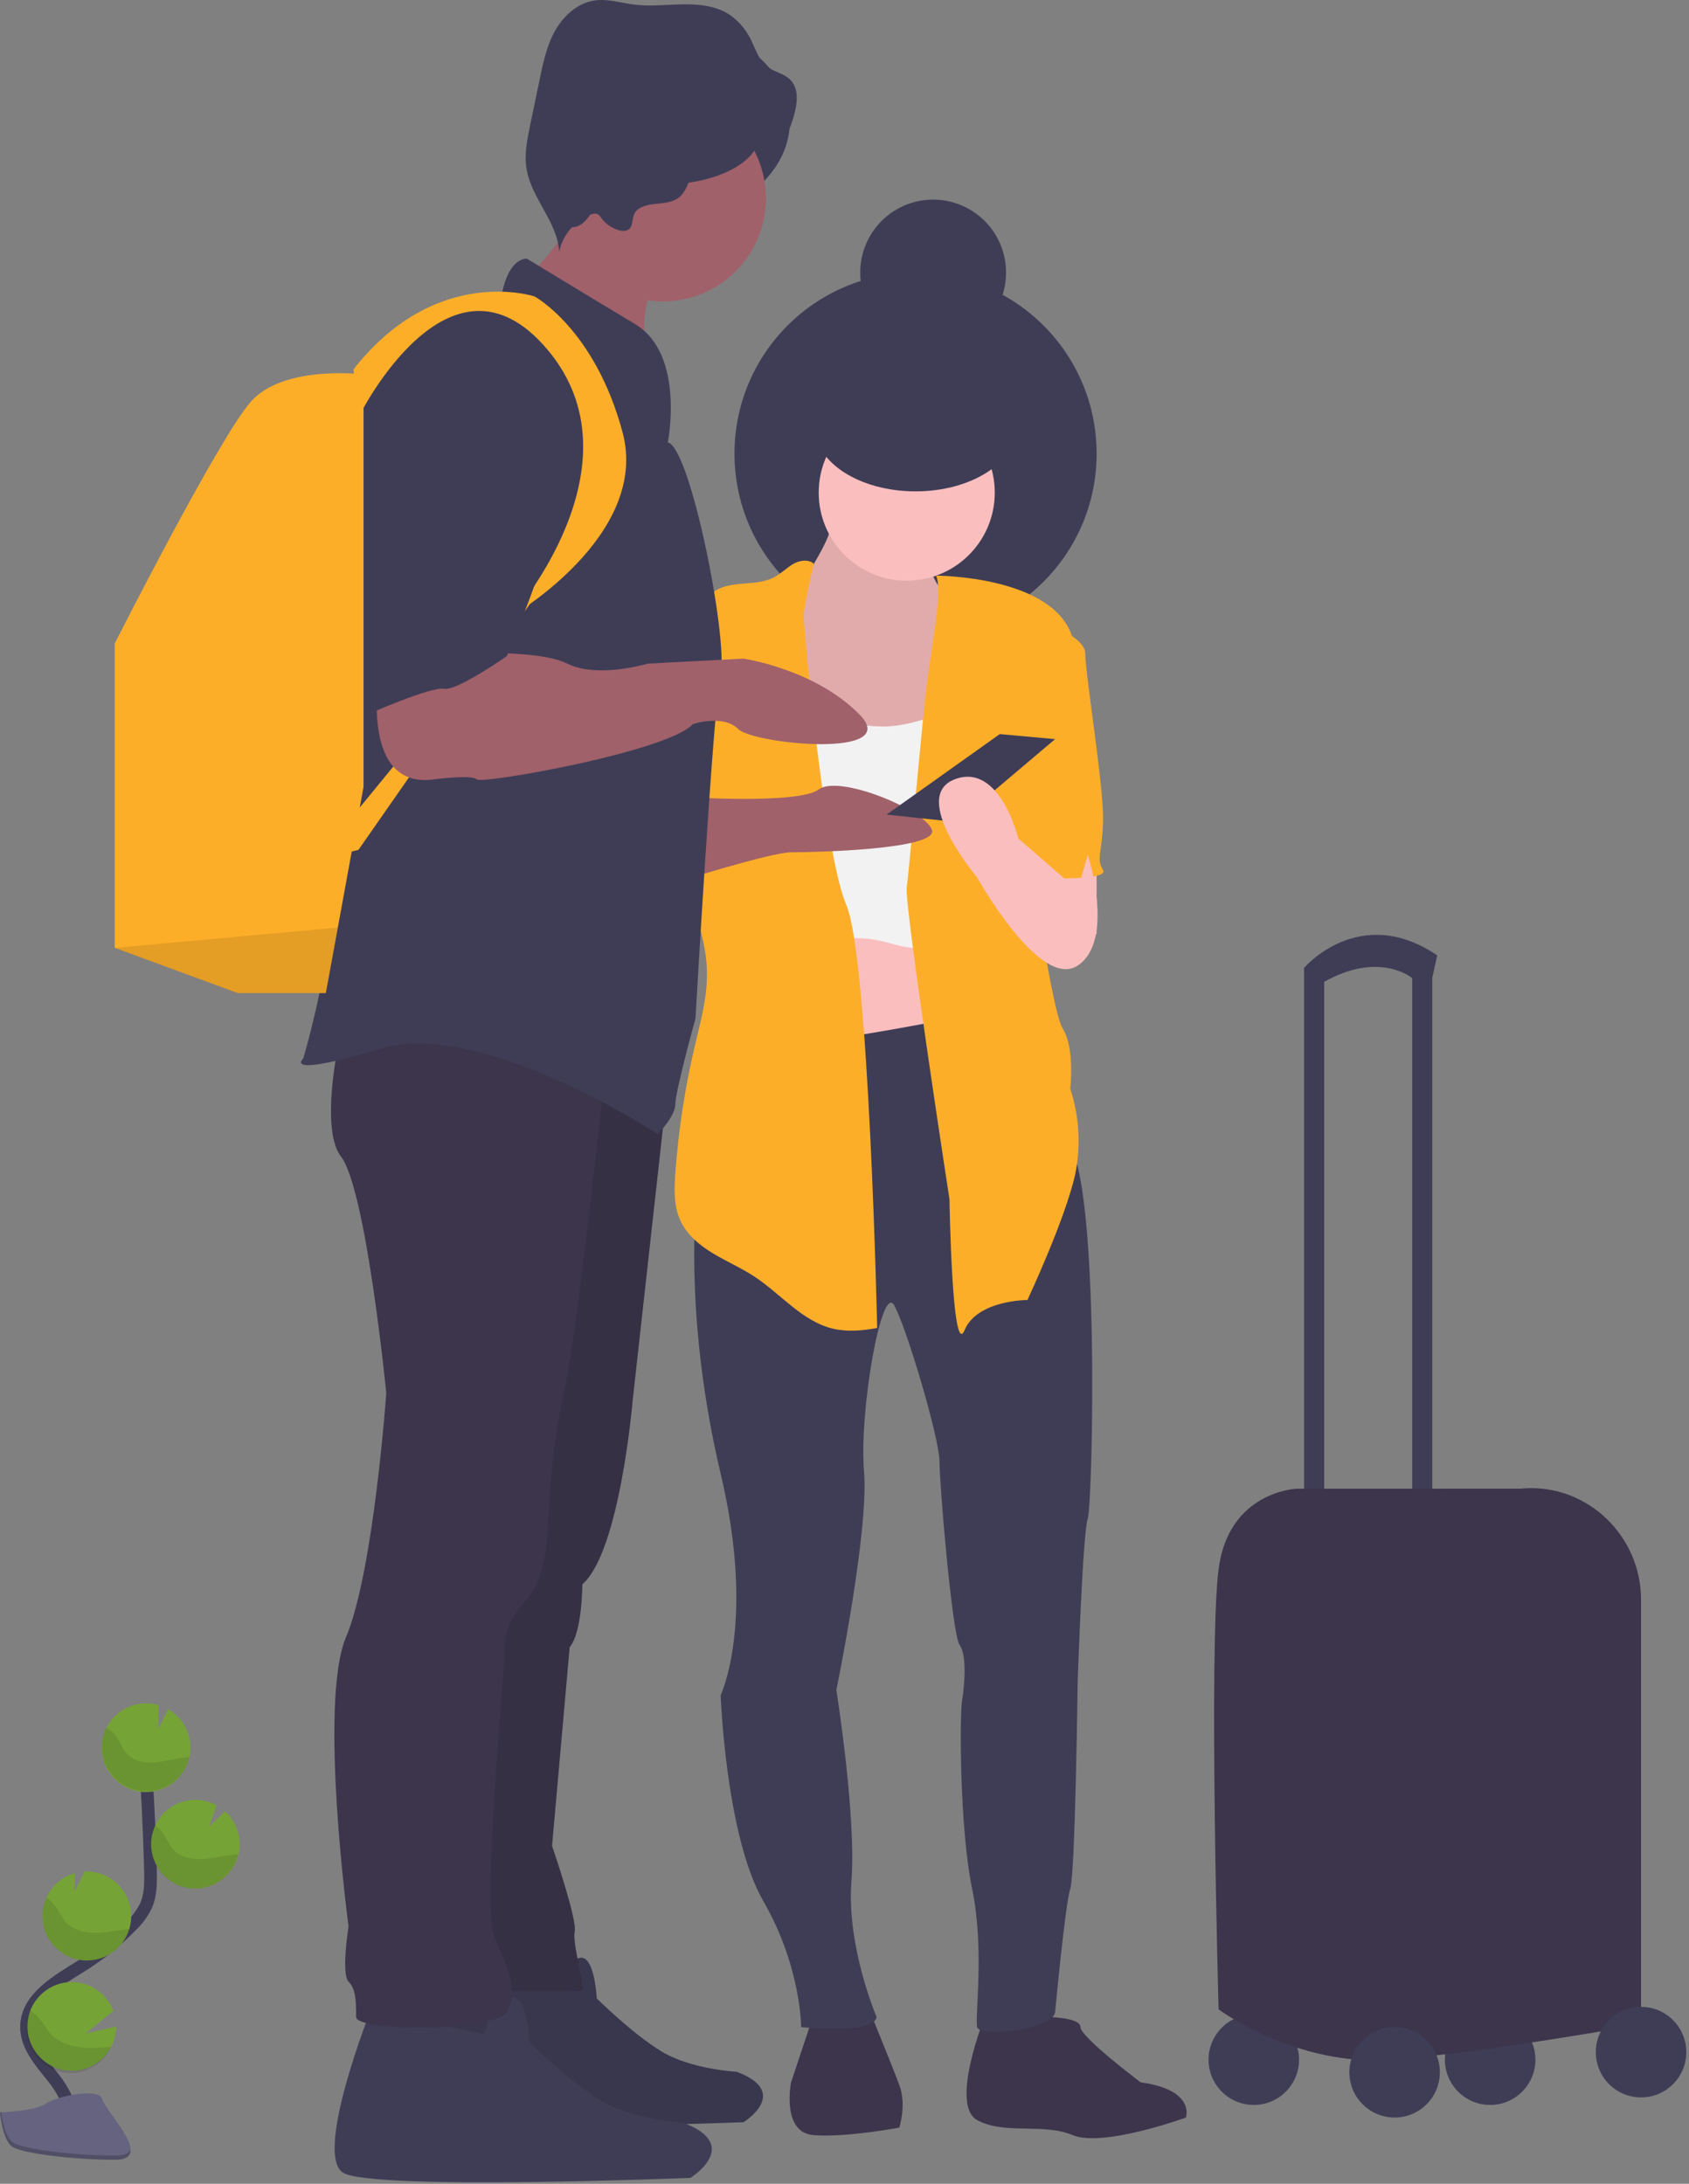 <?xml version="1.0" encoding="UTF-8" standalone="no"?>
<!DOCTYPE svg PUBLIC "-//W3C//DTD SVG 1.1//EN" "http://www.w3.org/Graphics/SVG/1.1/DTD/svg11.dtd">
<svg width="100%" height="100%" viewBox="0 0 533 689" version="1.1" xmlns="http://www.w3.org/2000/svg" xmlns:xlink="http://www.w3.org/1999/xlink" xml:space="preserve" xmlns:serif="http://www.serif.com/" style="fill-rule:evenodd;clip-rule:evenodd;stroke-miterlimit:10;">
    <rect x="0" y="0" width="533" height="689" fill="#808080" stroke="none"/>
    <ellipse cx="209.56" cy="38.37" rx="39.68" ry="30.95" style="fill:rgb(63,61,86);"/>
    <circle cx="288.92" cy="143.12" r="57.14" style="fill:rgb(63,61,86);"/>
    <circle cx="470.25" cy="649.84" r="14.28" style="fill:rgb(63,61,86);"/>
    <circle cx="395.66" cy="649.84" r="14.28" style="fill:rgb(63,61,86);"/>
    <rect x="411.53" y="305.42" width="6.35" height="175.39" style="fill:rgb(63,61,86);"/>
    <rect x="445.65" y="305.42" width="6.35" height="175.39" style="fill:rgb(63,61,86);"/>
    <g transform="matrix(1,0,0,1,-333.92,-105.74)">
        <path d="M747,415.92L745.41,411.16C745.41,411.16 762.87,390.53 787.47,407.16L785.88,414.31L779.53,414.31C779.53,414.31 769.22,405.66 751.76,415.54L747,415.92Z" style="fill:rgb(63,61,86);fill-rule:nonzero;"/>
    </g>
    <rect x="249.24" y="280.42" width="57.14" height="73.01" style="fill:rgb(251,190,190);"/>
    <rect x="328.6" y="259.78" width="17.46" height="34.92" style="fill:rgb(251,190,190);"/>
    <g transform="matrix(1,0,0,1,-333.92,-105.74)">
        <path d="M590.7,741.3L583.56,762.73C583.56,762.73 580.38,778.6 590.7,779.39C601.02,780.18 617.7,777.01 617.7,777.01C617.7,777.01 620.08,769.87 617.7,763.52C615.32,757.17 608.18,739.71 608.18,739.71L590.7,741.3Z" style="fill:rgb(60,53,76);fill-rule:nonzero;"/>
    </g>
    <g transform="matrix(1,0,0,1,-333.92,-105.74)">
        <path d="M644.66,742.09C644.66,742.09 633.55,769.87 642.28,774.63C651.01,779.39 662.92,775.42 672.44,779.39C681.96,783.36 708.15,773.84 708.15,773.84C708.15,773.84 711.33,765.11 693.87,762.73C693.87,762.73 674.87,748.44 674.87,745.27C674.87,742.1 663.76,742.09 663.76,742.09L644.66,742.09Z" style="fill:rgb(60,53,76);fill-rule:nonzero;"/>
    </g>
    <g transform="matrix(1,0,0,1,-333.92,-105.74)">
        <path d="M642.28,425.45C642.28,425.45 577.21,438.94 569.28,434.97C561.35,431 553.41,488.97 553.41,488.97C553.41,488.97 550.23,523.89 561.34,570.71C572.45,617.53 561.34,640.55 561.34,640.55C561.34,640.55 562.93,684.99 574.84,705.63C586.75,726.27 586.74,745.31 586.74,745.31C586.74,745.31 609.74,747.69 610.55,742.13C610.55,742.13 601.02,719.91 602.61,699.28C604.2,678.65 597.85,638.96 597.85,638.96C597.85,638.96 608.17,588.96 606.58,569.96C604.99,550.96 612.14,510.44 616.1,517.58C620.06,524.72 630.39,559.64 630.39,566.79C630.39,573.94 634.39,621.54 636.74,624.72C639.09,627.9 638.32,637.42 637.53,642.18C636.74,646.94 636.74,682.65 640.7,701.7C644.66,720.75 641.5,742.17 642.29,745.35C643.08,748.53 666.1,746.14 666.89,740.58C666.89,740.58 670.07,706.46 671.66,701.7C673.25,696.94 674,636.54 674,636.54C674,636.54 675.58,589.72 677.17,584.96C678.76,580.2 681.17,477.82 670.82,465.96C660.47,454.1 664.47,423.9 664.47,423.9L642.28,425.45Z" style="fill:rgb(63,61,86);fill-rule:nonzero;"/>
    </g>
    <g transform="matrix(1,0,0,1,-333.92,-105.74)">
        <path d="M588.79,287.2C585.85,292.74 582.89,298.33 581.05,304.34C579.21,310.35 578.57,316.86 580.3,322.9C581.538,326.673 583.259,330.269 585.42,333.6C587.139,336.783 589.319,339.695 591.89,342.24C597.89,347.72 606.61,348.82 614.71,349.68C616.099,349.912 617.519,349.888 618.9,349.61C620.007,349.288 621.031,348.729 621.9,347.97C625.45,344.97 627.06,340.39 628.36,335.97C631.452,325.458 633.666,314.708 634.98,303.83C635.285,302.11 635.285,300.35 634.98,298.63C634.28,295.63 631.88,293.3 630.14,290.72C628.056,287.637 626.865,284.037 626.7,280.32C626.63,278.51 626.7,276.51 625.56,275.13C624.802,274.379 623.881,273.811 622.87,273.47C618.14,271.47 613.42,269.47 608.68,267.55C605.82,266.37 600.68,263.23 597.68,265.55C595.11,267.55 596.35,272.19 595.25,274.97C593.56,279.19 590.91,283.2 588.79,287.2Z" style="fill:rgb(251,190,190);fill-rule:nonzero;"/>
    </g>
    <g transform="matrix(1,0,0,1,-333.92,-105.74)">
        <path d="M588.79,287.2C585.85,292.74 582.89,298.33 581.05,304.34C579.21,310.35 578.57,316.86 580.3,322.9C581.538,326.673 583.259,330.269 585.42,333.6C587.139,336.783 589.319,339.695 591.89,342.24C597.89,347.72 606.61,348.82 614.71,349.68C616.099,349.912 617.519,349.888 618.9,349.61C620.007,349.288 621.031,348.729 621.9,347.97C625.45,344.97 627.06,340.39 628.36,335.97C631.452,325.458 633.666,314.708 634.98,303.83C635.285,302.11 635.285,300.35 634.98,298.63C634.28,295.63 631.88,293.3 630.14,290.72C628.056,287.637 626.865,284.037 626.7,280.32C626.63,278.51 626.7,276.51 625.56,275.13C624.802,274.379 623.881,273.811 622.87,273.47C618.14,271.47 613.42,269.47 608.68,267.55C605.82,266.37 600.68,263.23 597.68,265.55C595.11,267.55 596.35,272.19 595.25,274.97C593.56,279.19 590.91,283.2 588.79,287.2Z" style="fill-opacity:0.1;fill-rule:nonzero;"/>
    </g>
    <circle cx="286.14" cy="155.43" r="27.78" style="fill:rgb(251,190,190);"/>
    <g transform="matrix(1,0,0,1,-333.92,-105.74)">
        <path d="M629.81,331.23C624.55,333.12 619.12,334.75 613.53,334.95C609.342,334.992 605.164,334.546 601.08,333.62C592.641,331.942 584.354,329.577 576.3,326.55C574.58,329.94 574.12,333.81 573.97,337.61C573.54,349.1 575.83,360.5 576.71,371.97C577.82,386.55 576.71,401.45 580.46,415.57C580.676,413.171 581.611,410.891 583.14,409.03C584.415,407.656 585.938,406.537 587.63,405.73C595.196,401.819 603.916,400.733 612.21,402.67C617.02,403.81 622.13,405.94 626.69,404.03C629.41,402.88 631.38,400.46 632.89,397.92C635.454,393.337 637.283,388.38 638.31,383.23C641.31,369.99 641.71,356.3 642.07,342.72C642.17,339.09 643.73,328.3 640.72,325.64C638.61,323.79 637.99,326.43 636.47,327.81C634.493,329.371 632.231,330.533 629.81,331.23Z" style="fill:rgb(242,242,242);fill-rule:nonzero;"/>
    </g>
    <g transform="matrix(1,0,0,1,-333.92,-105.74)">
        <path d="M590.71,283.54C588.86,282.09 586.12,282.54 584.08,283.77C582.04,285 580.39,286.7 578.32,287.82C572.58,290.93 564.87,288.65 559.42,292.27C554.3,295.68 553.42,302.7 553.02,308.84C552.02,324.44 551.16,340.15 547.41,355.33C546.41,359.33 545.21,363.43 545.59,367.55C545.889,369.904 546.446,372.218 547.25,374.45L552.17,389.82C554.45,396.96 556.76,404.21 557,411.7C557.24,419.19 555.48,426.31 553.73,433.46C550.271,447.546 548.02,461.901 547,476.37C546.69,481.16 546.56,486.16 548.5,490.55C550.5,495.14 554.56,498.55 558.84,501.14C563.12,503.73 567.77,505.73 571.96,508.48C580.37,514.01 587.12,522.72 596.96,524.99C601.47,525.99 606.19,525.59 610.73,524.71C610.73,524.71 608.16,407.99 601.01,391.32C593.86,374.65 587.52,302.44 587.52,300.06C587.52,297.68 590.71,283.54 590.71,283.54Z" style="fill:rgb(253,174,41);fill-rule:nonzero;"/>
    </g>
    <g transform="matrix(1,0,0,1,-333.92,-105.74)">
        <path d="M629.33,287.36C629.33,287.36 666.88,287.36 672.44,307.2C678,327.04 656.57,359.58 656.57,359.58C656.57,359.58 665.3,423.86 669.26,430.21C673.22,436.56 671.65,449.21 671.65,449.21C674.525,457.917 675.07,467.227 673.23,476.21C670.06,490.49 658.15,515.89 658.15,515.89C658.15,515.89 642.28,515.89 638.31,525.41C634.34,534.93 633.55,484.14 633.55,484.14C633.55,484.14 619.27,391.29 620.06,385.74C620.85,380.19 624.82,334.15 626.41,321.45C628,308.75 631.46,292.12 629.33,287.36Z" style="fill:rgb(253,174,41);fill-rule:nonzero;"/>
    </g>
    <g transform="matrix(1,0,0,1,-333.92,-105.74)">
        <path d="M658.15,300.06C658.15,300.06 676.41,305.61 676.41,311.96C676.41,318.31 682,352.43 682,363.54C682,374.65 679.62,376.24 682,380.21C684.38,384.18 656.61,382.59 656.61,382.59L651.56,337.36L658.15,300.06Z" style="fill:rgb(253,174,41);fill-rule:nonzero;"/>
    </g>
    <g transform="matrix(1,0,0,1,-333.92,-105.74)">
        <path d="M550.22,357.2C550.22,357.2 585.94,359.58 592.29,354.81C598.64,350.04 625.62,361.16 628,367.51C630.38,373.86 589.9,374.65 583.56,374.65C577.22,374.65 547.05,384.18 547.05,384.18L550.22,357.2Z" style="fill:rgb(160,97,106);fill-rule:nonzero;"/>
    </g>
    <g transform="matrix(1,0,0,1,-333.92,-105.74)">
        <path d="M476.69,726.87C476.69,726.87 460.04,768.87 468.69,773.87C477.34,778.87 568.55,775.31 568.55,775.31C568.55,775.31 583.74,765.91 566.38,759.39C566.38,759.39 551.9,758.67 542.5,752.88C533.1,747.09 522.23,736.24 522.23,736.24C522.23,736.24 521.51,720.32 515.72,723.94C512.22,726.246 509.853,729.928 509.21,734.07L476.69,726.87Z" style="fill:rgb(63,61,86);fill-rule:nonzero;"/>
    </g>
    <g transform="matrix(1,0,0,1,-333.92,-105.74)">
        <path d="M476.69,726.87C476.69,726.87 460.04,768.87 468.69,773.87C477.34,778.87 568.55,775.31 568.55,775.31C568.55,775.31 583.74,765.91 566.38,759.39C566.38,759.39 551.9,758.67 542.5,752.88C533.1,747.09 522.23,736.24 522.23,736.24C522.23,736.24 521.51,720.32 515.72,723.94C512.22,726.246 509.853,729.928 509.21,734.07L476.69,726.87Z" style="fill-opacity:0.1;fill-rule:nonzero;"/>
    </g>
    <g transform="matrix(1,0,0,1,-333.92,-105.74)">
        <path d="M451,739.71C451,739.71 432.75,785.71 442.27,791.29C451.79,796.87 551.79,792.88 551.79,792.88C551.79,792.88 568.46,782.57 549.41,775.42C549.41,775.42 533.54,774.63 523.22,768.28C512.9,761.93 501,750 501,750C501,750 500.21,732.54 493.86,736.51C490.019,739.037 487.423,743.077 486.72,747.62L451,739.71Z" style="fill:rgb(63,61,86);fill-rule:nonzero;"/>
    </g>
    <g transform="matrix(1,0,0,1,-333.92,-105.74)">
        <path d="M544.67,447.67L533.56,547.67C533.56,547.67 529.56,595.29 517.69,605.6C517.69,605.6 517.69,620.68 513.69,625.44L508.13,688.14C508.13,688.14 516.07,711.14 515.28,715.14C514.49,719.14 518.45,731.8 517.66,733.39C516.87,734.98 479.56,733.39 479.56,733.39L487.5,605.62L512.1,427.86L544.67,447.67Z" style="fill:rgb(60,53,76);fill-rule:nonzero;"/>
    </g>
    <g transform="matrix(1,0,0,1,-333.92,-105.74)">
        <path d="M544.67,447.67L533.56,547.67C533.56,547.67 529.56,595.29 517.69,605.6C517.69,605.6 517.69,620.68 513.69,625.44L508.13,688.14C508.13,688.14 516.07,711.14 515.28,715.14C514.49,719.14 518.45,731.8 517.66,733.39C516.87,734.98 479.56,733.39 479.56,733.39L487.5,605.62L512.1,427.86L544.67,447.67Z" style="fill-opacity:0.1;fill-rule:nonzero;"/>
    </g>
    <g transform="matrix(1,0,0,1,-333.92,-105.74)">
        <path d="M524.83,444.49C524.83,444.49 516.1,526.23 512.13,543.69C509.634,555.188 508.043,566.864 507.37,578.61C506.697,590.356 506.58,604.01 499.43,611.15C495.215,615.325 492.917,621.069 493.09,627C493.263,632.931 485.94,707.15 489.91,716.68C493.88,726.21 497.85,734.14 493.91,740.48C489.97,746.82 446.29,746.83 446.29,742.07C446.29,737.31 446.29,733.34 443.91,730.96C441.53,728.58 443.91,713.5 443.91,713.5C443.91,713.5 434.39,642.87 443.12,622.24C451.85,601.61 455.82,545.24 455.82,545.24C455.82,545.24 449.47,480.96 441.53,470.64C433.59,460.32 443.12,423.82 443.12,423.82L524.83,444.49Z" style="fill:rgb(60,53,76);fill-rule:nonzero;"/>
    </g>
    <g transform="matrix(1,0,0,1,-333.92,-105.74)">
        <path d="M502.49,190.65C503.41,192.75 505.62,193.92 507.63,195.03C519.28,201.45 529.03,210.76 538.63,219.96C536.234,211.833 536.747,203.12 540.08,195.33C541.22,192.68 542.73,189.82 541.91,187.05C541.3,185.05 539.57,183.53 537.91,182.23C533.99,179.198 529.893,176.404 525.64,173.86C522.64,172.08 516.56,167.35 513.15,167.86C512.97,172.47 512.88,176.59 510.86,180.86C510.36,181.92 502.84,191.45 502.49,190.65Z" style="fill:rgb(160,97,106);fill-rule:nonzero;"/>
    </g>
    <circle cx="209.16" cy="62.57" r="32.54" style="fill:rgb(160,97,106);"/>
    <g transform="matrix(1,0,0,1,-333.92,-105.74)">
        <path d="M544.67,245.3C544.67,245.3 550.22,217.52 534.35,208C518.48,198.48 500.23,187.37 500.23,187.37C500.23,187.37 494.67,186.57 492.29,198.48C492.29,198.48 447.06,207.21 442.29,250.06C437.52,292.91 445.47,355.61 445.47,355.61C445.47,355.61 438.33,410.37 429.6,439.73C429.6,439.73 422.45,446.08 454.2,436.56C485.95,427.04 541.49,463.56 541.49,463.56C541.49,463.56 547.05,458 547.05,454.03C547.05,450.06 553.4,427.03 553.4,427.03C553.4,427.03 558.95,329.42 561.33,318.31C563.71,307.2 551.81,246.89 544.67,245.3Z" style="fill:rgb(63,61,86);fill-rule:nonzero;"/>
    </g>
    <g transform="matrix(1,0,0,1,-333.92,-105.74)">
        <path d="M495.47,300.06C495.47,300.06 539.11,274.66 530.38,242.12C521.65,209.58 502.61,199.27 502.61,199.27C502.61,199.27 471.66,188.95 445.47,222.27L447.06,237.35C447.06,237.35 475.63,179.42 506.58,215.92C537.53,252.42 495.47,300.06 495.47,300.06Z" style="fill:rgb(253,174,41);fill-rule:nonzero;"/>
    </g>
    <g transform="matrix(1,0,0,1,-333.92,-105.74)">
        <path d="M448.64,223.87L448.64,354L440.53,398.39L436.74,419.08L409,419.08L370.12,404.79L370.12,308.79C370.12,308.79 402.65,244.5 412.97,232.6C423.29,220.7 448.64,223.87 448.64,223.87Z" style="fill:rgb(253,174,41);fill-rule:nonzero;"/>
    </g>
    <path d="M106.6,292.66L102.82,313.35L75.04,313.35L36.16,299.07L106.6,292.66Z" style="fill-opacity:0.1;fill-rule:nonzero;"/>
    <path d="M105.2,264.94L173.45,181.61L113.13,268.12L106.78,269.7L105.2,264.94Z" style="fill:rgb(253,174,41);fill-rule:nonzero;"/>
    <g transform="matrix(1,0,0,1,-333.92,-105.74)">
        <path d="M535.41,171.67C537.26,170.42 539.58,170.19 541.8,169.97C544.02,169.75 546.34,169.45 548.11,168.09C551.18,165.73 551.41,161.17 553.66,158.02C556.91,153.45 563.4,152.9 569.01,153.12C572.44,153.26 576.13,153.47 579.01,151.62C581.89,149.77 583.31,146.12 584.31,142.75C585.5,138.75 586.26,133.87 583.31,130.91C581.31,128.85 578.07,128.44 575.81,126.63C573.55,124.82 572.5,121.71 571.23,119C569.78,115.69 567.487,112.817 564.58,110.67C560.32,107.67 554.88,107.05 549.69,107.1C544.5,107.15 539.29,107.84 534.14,107.2C529.92,106.68 525.71,105.28 521.51,105.9C516.15,106.69 511.72,110.74 509.07,115.47C506.42,120.2 505.3,125.6 504.2,130.9L501.2,145.33C500.28,149.81 499.35,154.4 500.06,158.91C501.54,168.27 509.82,175.71 510.39,185.16C511.495,179.862 515.198,175.462 520.23,173.47C520.85,173.167 521.554,173.079 522.23,173.22C523.05,173.49 523.53,174.31 524.05,175C525.41,176.81 529.68,179.55 532.05,178.27C534.31,177.12 532.69,173.52 535.41,171.67Z" style="fill:rgb(63,61,86);fill-rule:nonzero;"/>
    </g>
    <g transform="matrix(1,0,0,1,-333.92,-105.74)">
        <path d="M743.07,575.44C743.07,575.44 721.64,576.23 718.47,600.83C715.3,625.43 718.47,739.71 718.47,739.71C718.47,739.71 743.07,757.96 773.23,755.58C803.39,753.2 851.79,744.47 851.79,744.47L851.79,610.47C851.79,590.47 835.11,574.16 815.13,575.31C814.66,575.31 814.13,575.37 813.7,575.42L743.07,575.44Z" style="fill:rgb(60,53,76);fill-rule:nonzero;"/>
    </g>
    <circle cx="440.1" cy="653.81" r="14.28" style="fill:rgb(63,61,86);"/>
    <circle cx="517.87" cy="647.46" r="14.28" style="fill:rgb(63,61,86);"/>
    <g transform="matrix(1,0,0,1,-333.92,-105.74)">
        <path d="M453.41,319.9C453.41,319.9 447.85,354.81 470.86,351.64C470.86,351.64 482.77,350.05 484.36,351.64C485.95,353.23 544.67,342.91 552.61,334.18C552.61,334.18 562.13,331.01 566.89,335.77C571.65,340.53 619.27,345.29 605,331C590.73,316.71 568.5,313.54 568.5,313.54L538.34,315.12C538.34,315.12 522.47,319.89 512.95,315.12C503.43,310.35 476.42,312 476.42,312L453.41,319.9Z" style="fill:rgb(160,97,106);fill-rule:nonzero;"/>
    </g>
    <g transform="matrix(1,0,0,1,-333.92,-105.74)">
        <path d="M485.94,209.59C485.94,209.59 450.23,213.59 450.23,265.14L450.23,331C450.23,331 470.07,322.27 474.04,323.06C478.01,323.85 493.88,312.74 493.88,312.74C493.88,312.74 512.13,269.9 510.54,258C508.95,246.1 509.75,211.17 485.94,209.59Z" style="fill:rgb(63,61,86);fill-rule:nonzero;"/>
    </g>
    <path d="M315.5,231.61L279.79,257.01L302.01,259.39L332.96,233.2L315.5,231.61Z" style="fill:rgb(63,61,86);fill-rule:nonzero;"/>
    <g transform="matrix(1,0,0,1,-333.92,-105.74)">
        <path d="M677.2,375.45C677.2,375.45 685.93,402.45 674.03,410.37C662.13,418.29 642.28,382.59 642.28,382.59C642.28,382.59 620.85,357.2 635.14,351.64C649.43,346.08 655.26,370.29 655.26,370.29L674,386.56L677.2,375.45Z" style="fill:rgb(251,190,190);fill-rule:nonzero;"/>
    </g>
    <ellipse cx="288.92" cy="134.79" rx="31.74" ry="20.24" style="fill:rgb(63,61,86);"/>
    <circle cx="294.47" cy="85.99" r="23.01" style="fill:rgb(63,61,86);"/>
    <ellipse cx="209.16" cy="42.34" rx="30.55" ry="15.87" style="fill:rgb(63,61,86);"/>
    <ellipse cx="180.59" cy="45.11" rx="10.71" ry="26.59" style="fill:rgb(63,61,86);"/>
    <g transform="matrix(1,0,0,1,-333.92,-105.74)">
        <path d="M355.09,778.54C358.09,773.03 354.69,766.28 350.81,761.36C346.93,756.44 342.19,751.36 342.29,745.07C342.44,736.07 351.99,730.76 359.62,725.99C365.283,722.45 370.506,718.251 375.18,713.48C377.141,711.648 378.76,709.481 379.96,707.08C381.54,703.56 381.5,699.56 381.4,695.7C381.067,682.86 380.43,670.033 379.49,657.22" style="fill:none;fill-rule:nonzero;stroke:rgb(63,61,86);stroke-width:4px;"/>
    </g>
    <g transform="matrix(1,0,0,1,-333.92,-105.74)">
        <path d="M394,656.51C393.784,651.738 391.14,647.394 387,645.01L383.86,651.23L383.96,643.71C382.679,643.334 381.35,643.142 380.014,643.142C372.334,643.142 366.014,649.462 366.014,657.142C366.014,664.823 372.334,671.142 380.014,671.142C387.694,671.142 394.014,664.823 394.014,657.142C394.014,656.932 394.01,656.721 394,656.51Z" style="fill:rgb(118,163,54);fill-rule:nonzero;"/>
    </g>
    <g transform="matrix(1,0,0,1,-333.92,-105.74)">
        <path d="M369,751.51C366.601,756.159 361.79,759.091 356.558,759.091C348.878,759.091 342.558,752.771 342.558,745.091C342.558,737.411 348.878,731.091 356.558,731.091C362.394,731.091 367.645,734.74 369.68,740.21L360.91,747.34L370.56,745.1C370.562,747.331 370.027,749.53 369,751.51Z" style="fill:rgb(118,163,54);fill-rule:nonzero;"/>
    </g>
    <g transform="matrix(1,0,0,1,-333.92,-105.74)">
        <path d="M362,724.26C361.772,724.271 361.544,724.277 361.317,724.277C353.868,724.277 347.656,718.332 347.33,710.89C347.219,708.694 347.634,706.503 348.54,704.5C350.24,700.705 353.539,697.853 357.54,696.72L357.47,702.51L360.64,696.22C360.868,696.209 361.096,696.203 361.323,696.203C368.772,696.203 374.984,702.148 375.31,709.59C375.392,711.209 375.189,712.831 374.71,714.38C372.984,720.01 367.882,723.976 362,724.26Z" style="fill:rgb(118,163,54);fill-rule:nonzero;"/>
    </g>
    <g transform="matrix(1,0,0,1,-333.92,-105.74)">
        <path d="M396.11,701.59C395.939,701.596 395.767,701.599 395.596,701.599C387.916,701.599 381.596,695.28 381.596,687.599C381.596,679.919 387.916,673.599 395.596,673.599C397.946,673.599 400.259,674.191 402.32,675.32L399.84,682.12L404.94,677.22C407.872,679.873 409.547,683.647 409.547,687.601C409.547,695.069 403.572,701.29 396.11,701.59Z" style="fill:rgb(118,163,54);fill-rule:nonzero;"/>
    </g>
    <g transform="matrix(1,0,0,1,-333.92,-105.74)">
        <path d="M392.11,660.25C388.88,660.61 385.72,661.62 382.47,661.82C379.22,662.02 375.65,661.24 373.6,658.71C372.49,657.35 371.93,655.63 371,654.15C370.113,652.768 368.901,651.625 367.47,650.82C366.555,652.717 366.079,654.797 366.079,656.903C366.079,664.583 372.399,670.903 380.079,670.903C386.542,670.903 392.206,666.428 393.7,660.14C393.17,660.16 392.64,660.2 392.11,660.25Z" style="fill-opacity:0.1;fill-rule:nonzero;"/>
    </g>
    <g transform="matrix(1,0,0,1,-333.92,-105.74)">
        <path d="M396.11,701.59C395.906,701.599 395.702,701.603 395.497,701.603C387.784,701.603 381.437,695.256 381.437,687.543C381.437,685.486 381.889,683.454 382.76,681.59C383.879,682.339 384.841,683.301 385.59,684.42C386.59,685.93 387.19,687.67 388.37,689.06C390.55,691.63 394.29,692.47 397.67,692.31C401.05,692.15 404.33,691.2 407.67,690.89C408.14,690.89 408.62,690.81 409.09,690.8C407.666,696.876 402.344,701.3 396.11,701.59Z" style="fill-opacity:0.1;fill-rule:nonzero;"/>
    </g>
    <g transform="matrix(1,0,0,1,-333.92,-105.74)">
        <path d="M362,724.26C361.772,724.271 361.544,724.277 361.317,724.277C353.868,724.277 347.656,718.332 347.33,710.89C347.219,708.694 347.634,706.503 348.54,704.5C349.707,705.258 350.724,706.224 351.54,707.35C352.63,708.89 353.31,710.66 354.54,712.08C356.91,714.72 360.89,715.65 364.48,715.56C368.07,715.47 371.3,714.63 374.75,714.37C373.022,720.017 367.899,723.991 362,724.26Z" style="fill-opacity:0.1;fill-rule:nonzero;"/>
    </g>
    <g transform="matrix(1,0,0,1,-333.92,-105.74)">
        <path d="M369,751.51C366.747,756.543 361.724,759.798 356.21,759.798C348.523,759.798 342.197,753.472 342.197,745.785C342.197,743.812 342.614,741.861 343.42,740.06C344.574,740.819 345.612,741.742 346.5,742.8C347.83,744.43 348.71,746.27 350.25,747.8C353.12,750.62 357.75,751.8 361.88,751.89C364.259,751.9 366.636,751.773 369,751.51Z" style="fill-opacity:0.1;fill-rule:nonzero;"/>
    </g>
    <g transform="matrix(1,0,0,1,-333.92,-105.74)">
        <path d="M333.92,772.2C333.92,772.2 345,771.86 348.34,769.48C351.68,767.1 365.34,764.26 366.21,768.08C367.08,771.9 382.85,787.08 370.35,787.14C357.85,787.2 341.29,785.19 337.96,783.14C334.63,781.09 333.92,772.2 333.92,772.2Z" style="fill:rgb(101,99,128);fill-rule:nonzero;"/>
    </g>
    <g transform="matrix(1,0,0,1,-333.92,-105.74)">
        <path d="M370.57,785.81C358.06,785.91 341.51,783.86 338.18,781.81C335.64,780.27 334.63,774.72 334.29,772.16L333.92,772.16C333.92,772.16 334.62,781.09 337.92,783.16C341.22,785.23 357.8,787.24 370.31,787.16C373.92,787.16 375.16,785.85 375.1,783.94C374.63,785.07 373.26,785.79 370.57,785.81Z" style="fill-opacity:0.2;fill-rule:nonzero;"/>
    </g>
</svg>
